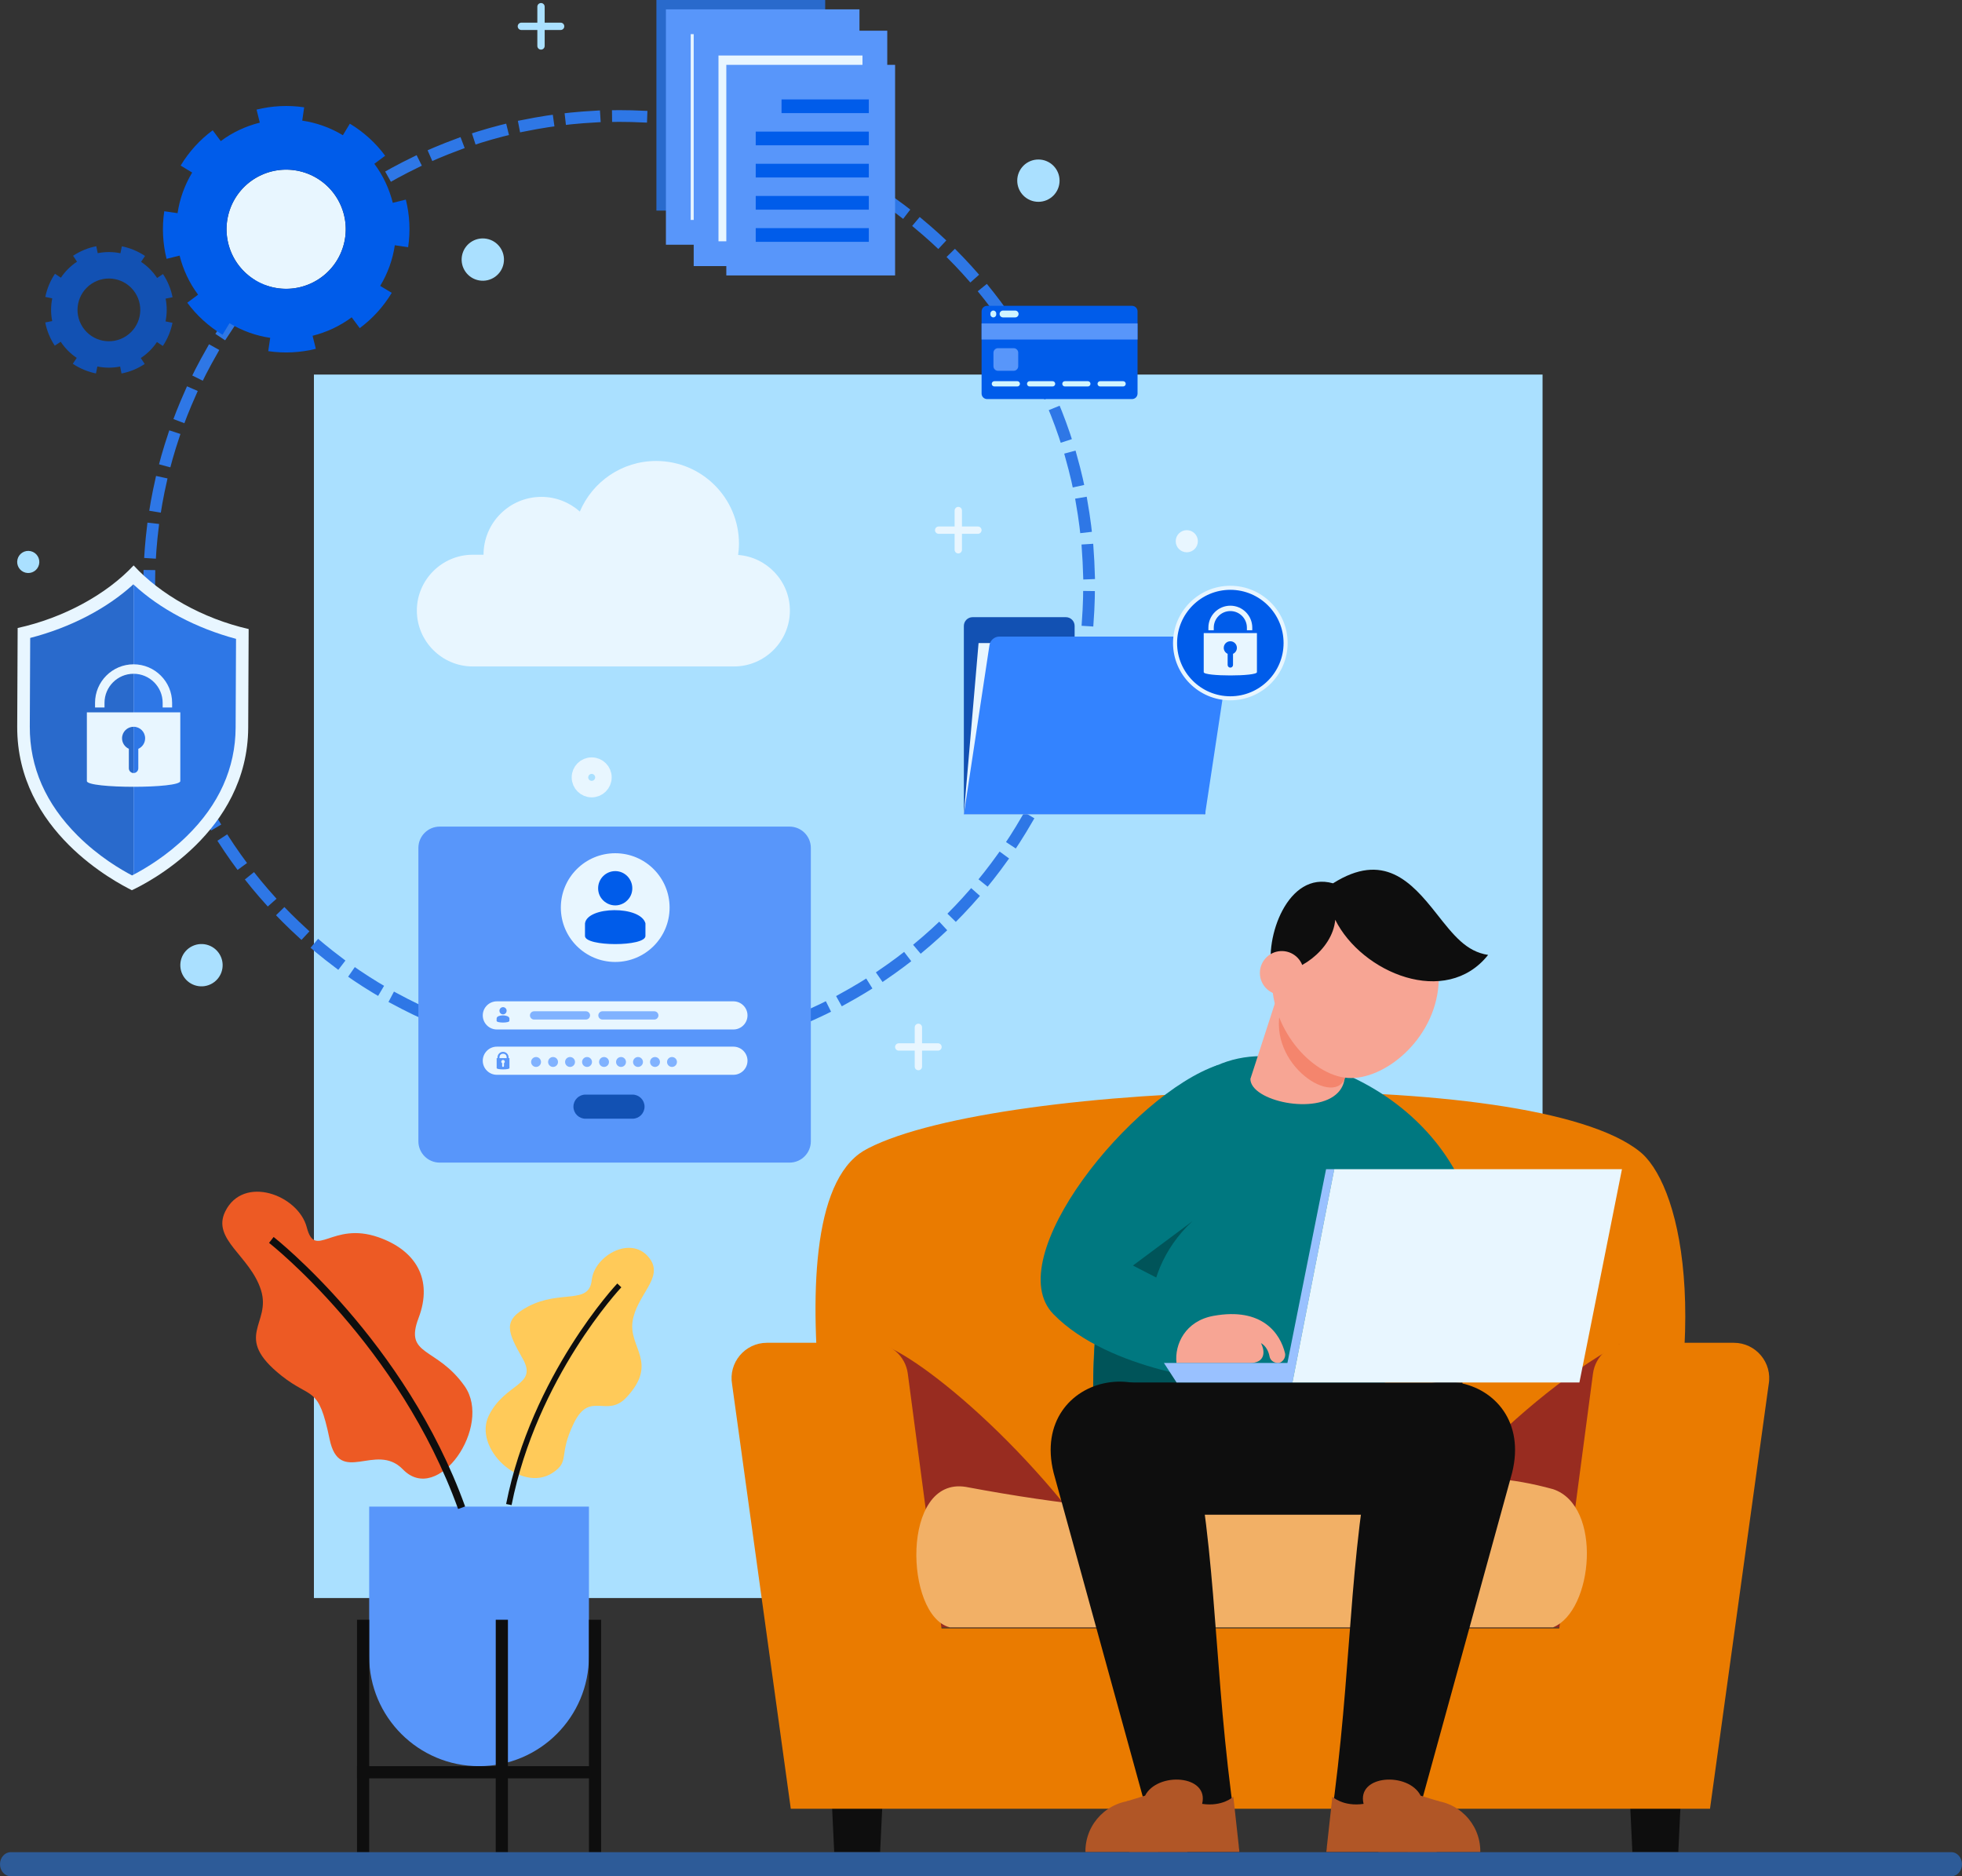 <svg width="502" height="480" viewBox="0 0 502 480" fill="none" xmlns="http://www.w3.org/2000/svg">
<rect x="0" y="0" width="502" height="480" fill="#333333" stroke="none"/>
<g clip-path="url(#clip0_348_1268)">
<path d="M394.68 95.821H80.32V408.804H394.68V95.821Z" fill="#AAE0FF"/>
<path d="M122.575 451.815C107.049 451.815 94.461 439.235 94.461 423.716V385.409H150.687V423.716C150.689 439.235 138.103 451.815 122.575 451.815Z" fill="#5896FA"/>
<path d="M94.463 414.361H91.347V473.817H94.463V414.361Z" fill="#0E0E0E"/>
<path d="M153.805 414.361H150.689V473.817H153.805V414.361Z" fill="#0E0E0E"/>
<path d="M129.96 414.361H126.844V473.817H129.96V414.361Z" fill="#0E0E0E"/>
<path d="M150.834 451.815H91.347V454.93H150.834V451.815Z" fill="#0E0E0E"/>
<path d="M166.36 322.129C169.753 327.013 162.924 331.222 161.859 337.993C160.795 344.764 168.554 348.572 160.325 357.437C155.258 362.897 150.977 355.645 146.858 364.013C142.739 372.38 145.984 373.791 141.355 376.801C133.282 382.05 120.932 370.45 125.085 362.091C129.238 353.733 137.642 354.481 133.754 347.604C129.867 340.726 128.421 337.764 135.125 334.23C143.422 329.857 150.732 333.874 151.402 327.475C152.067 321.076 161.871 315.669 166.36 322.129Z" fill="#FFCA59"/>
<path d="M130.893 385.028L129.497 384.751C136.037 351.705 157.724 328.566 157.942 328.335L158.975 329.315C158.759 329.544 137.351 352.399 130.893 385.028Z" fill="#0E0E0E"/>
<path d="M57.625 309.919C54.116 317.064 64.002 321.262 66.771 330.009C69.54 338.755 59.343 341.845 72.016 351.923C79.823 358.129 81.454 354.25 84.325 368.134C86.851 380.358 96.145 368.726 103.094 375.901C112.06 385.157 126.072 364.84 118.894 354.615C111.715 344.39 103.339 347.035 107.099 337.152C110.86 327.271 106.375 319.824 96.794 316.497C84.933 312.375 80.669 322.324 78.497 313.99C76.328 305.657 62.264 300.469 57.625 309.919Z" fill="#ED5A24"/>
<path d="M117.214 386.029C102.093 344.124 69.172 318.205 68.843 317.946L70.012 316.442C70.348 316.703 103.7 342.965 119.007 385.382L117.214 386.029Z" fill="#0E0E0E"/>
<path d="M158.417 270.027C224.823 270.027 278.655 216.222 278.655 149.851C278.655 83.48 224.823 29.676 158.417 29.676C92.011 29.676 38.178 83.48 38.178 149.851C38.178 216.222 92.011 270.027 158.417 270.027Z" stroke="#2E77E6" stroke-width="3" stroke-miterlimit="9.999" stroke-linecap="square" stroke-dasharray="6 6"/>
<path d="M188.859 141.964C188.987 141.028 189.075 140.077 189.075 139.104C189.075 127.407 179.589 117.925 167.885 117.925C159.104 117.925 151.572 123.263 148.358 130.866C145.742 128.536 142.304 127.11 138.525 127.11C130.346 127.11 123.717 133.735 123.717 141.91H120.952C113.089 141.91 106.655 148.341 106.655 156.2C106.655 164.06 113.089 170.49 120.952 170.49H187.804C195.668 170.49 202.102 164.06 202.102 156.2C202.102 148.697 196.235 142.509 188.859 141.964Z" fill="#E8F6FF"/>
<path d="M202.009 297.414H112.503C109.492 297.414 107.05 294.973 107.05 291.963V216.911C107.05 213.901 109.492 211.46 112.503 211.46H202.009C205.02 211.46 207.462 213.901 207.462 216.911V291.961C207.465 294.971 205.023 297.414 202.009 297.414Z" fill="#5896FA"/>
<path d="M187.657 263.358H127.123C125.142 263.358 123.521 261.738 123.521 259.758C123.521 257.778 125.142 256.158 127.123 256.158H187.657C189.638 256.158 191.258 257.778 191.258 259.758C191.258 261.738 189.638 263.358 187.657 263.358Z" fill="#E8F6FF"/>
<path d="M187.657 274.951H127.123C125.142 274.951 123.521 273.332 123.521 271.351C123.521 269.371 125.142 267.752 127.123 267.752H187.657C189.638 267.752 191.258 269.371 191.258 271.351C191.258 273.332 189.638 274.951 187.657 274.951Z" fill="#E8F6FF"/>
<path d="M138.427 271.671C138.427 272.372 137.86 272.939 137.159 272.939C136.457 272.939 135.89 272.372 135.89 271.671C135.89 270.97 136.457 270.403 137.159 270.403C137.86 270.403 138.427 270.973 138.427 271.671Z" fill="#80B2FF"/>
<path d="M142.773 271.671C142.773 272.372 142.206 272.939 141.505 272.939C140.803 272.939 140.236 272.372 140.236 271.671C140.236 270.97 140.803 270.403 141.505 270.403C142.206 270.403 142.773 270.973 142.773 271.671Z" fill="#80B2FF"/>
<path d="M147.122 271.671C147.122 272.372 146.554 272.939 145.853 272.939C145.152 272.939 144.584 272.372 144.584 271.671C144.584 270.97 145.152 270.403 145.853 270.403C146.554 270.403 147.122 270.973 147.122 271.671Z" fill="#80B2FF"/>
<path d="M151.47 271.671C151.47 272.372 150.903 272.939 150.201 272.939C149.5 272.939 148.933 272.372 148.933 271.671C148.933 270.97 149.5 270.403 150.201 270.403C150.9 270.403 151.47 270.973 151.47 271.671Z" fill="#80B2FF"/>
<path d="M155.816 271.671C155.816 272.372 155.249 272.939 154.547 272.939C153.846 272.939 153.279 272.372 153.279 271.671C153.279 270.97 153.846 270.403 154.547 270.403C155.249 270.403 155.816 270.973 155.816 271.671Z" fill="#80B2FF"/>
<path d="M160.164 271.671C160.164 272.372 159.597 272.939 158.896 272.939C158.194 272.939 157.627 272.372 157.627 271.671C157.627 270.97 158.194 270.403 158.896 270.403C159.597 270.403 160.164 270.973 160.164 271.671Z" fill="#80B2FF"/>
<path d="M164.51 271.671C164.51 272.372 163.943 272.939 163.242 272.939C162.54 272.939 161.973 272.372 161.973 271.671C161.973 270.97 162.54 270.403 163.242 270.403C163.943 270.403 164.51 270.973 164.51 271.671Z" fill="#80B2FF"/>
<path d="M168.859 271.671C168.859 272.372 168.291 272.939 167.59 272.939C166.889 272.939 166.321 272.372 166.321 271.671C166.321 270.97 166.889 270.403 167.59 270.403C168.291 270.403 168.859 270.973 168.859 271.671Z" fill="#80B2FF"/>
<path d="M173.207 271.671C173.207 272.372 172.64 272.939 171.938 272.939C171.237 272.939 170.67 272.372 170.67 271.671C170.67 270.97 171.237 270.403 171.938 270.403C172.64 270.403 173.207 270.973 173.207 271.671Z" fill="#80B2FF"/>
<path d="M157.411 246.085C165.096 246.085 171.325 239.859 171.325 232.178C171.325 224.498 165.096 218.271 157.411 218.271C149.727 218.271 143.497 224.498 143.497 232.178C143.497 239.859 149.727 246.085 157.411 246.085Z" fill="#E8F6FF"/>
<path d="M157.43 231.618C158.787 231.618 160.042 230.956 160.843 229.946C161.435 229.216 161.782 228.274 161.782 227.231C161.782 224.829 159.831 222.844 157.427 222.844C154.99 222.844 153.038 224.829 153.038 227.231C153.038 228.277 153.385 229.216 153.978 229.946C154.783 230.958 156.036 231.618 157.43 231.618Z" fill="#005CEA"/>
<path d="M165.143 239.437C165.143 242.206 149.675 242.206 149.675 239.437L149.679 236.211C150.29 231.802 163.886 231.616 165.146 236.211L165.143 239.437Z" fill="#005CEA"/>
<path d="M130.126 270.689V270.496C130.126 269.716 129.49 269.081 128.709 269.081C127.929 269.081 127.293 269.716 127.293 270.496V270.689H127.078V273.241C127.078 273.681 130.35 273.681 130.35 273.241V270.689H130.126ZM127.797 270.496C127.797 270.006 128.099 269.562 128.709 269.562C129.318 269.562 129.631 269.979 129.631 270.496V270.689H127.797V270.496ZM128.95 271.975V272.712C128.95 272.844 128.836 272.939 128.705 272.939C128.573 272.939 128.478 272.844 128.478 272.712V271.975C128.346 271.9 128.251 271.766 128.251 271.596C128.251 271.351 128.46 271.143 128.705 271.143C128.95 271.143 129.159 271.351 129.159 271.596C129.156 271.766 129.063 271.898 128.95 271.975Z" fill="#5896FA"/>
<path d="M128.712 259.497C128.998 259.497 129.263 259.357 129.431 259.146C129.556 258.992 129.629 258.794 129.629 258.572C129.629 258.066 129.218 257.646 128.709 257.646C128.194 257.646 127.783 258.066 127.783 258.572C127.783 258.792 127.856 258.992 127.981 259.146C128.153 259.357 128.417 259.497 128.712 259.497Z" fill="#5896FA"/>
<path d="M130.339 261.147C130.339 261.732 127.057 261.732 127.057 261.147L127.075 260.466C127.205 259.536 130.073 259.495 130.339 260.466V261.147Z" fill="#5896FA"/>
<path d="M149.915 260.815H136.65C136.069 260.815 135.593 260.339 135.593 259.758C135.593 259.178 136.069 258.701 136.65 258.701H149.915C150.496 258.701 150.973 259.178 150.973 259.758C150.973 260.339 150.496 260.815 149.915 260.815Z" fill="#80B2FF"/>
<path d="M167.411 260.815H154.146C153.565 260.815 153.088 260.339 153.088 259.758C153.088 259.178 153.565 258.701 154.146 258.701H167.411C167.992 258.701 168.468 259.178 168.468 259.758C168.468 260.339 167.994 260.815 167.411 260.815Z" fill="#80B2FF"/>
<path d="M161.828 286.186H149.806C148.102 286.186 146.72 284.804 146.72 283.101C146.72 281.397 148.102 280.016 149.806 280.016H161.828C163.532 280.016 164.914 281.397 164.914 283.101C164.912 284.804 163.532 286.186 161.828 286.186Z" fill="#1251B3"/>
<path d="M34.19 144.643C27.296 152.027 16.291 158.076 4.517 160.655C4.513 161.442 4.494 165.795 4.404 185.867C4.283 212.642 29.779 225.725 33.736 227.732C37.572 225.968 63.387 212.905 63.507 186.13C63.598 166.06 63.616 161.705 63.621 160.918C51.87 158.237 41.019 152.088 34.19 144.643Z" fill="#E8F6FF"/>
<path d="M34.12 149.484C27.368 155.674 18.014 160.542 7.726 163.193L7.624 185.878C7.579 196.258 11.702 205.649 19.888 213.789C25.265 219.138 30.92 222.457 33.789 223.947C33.911 223.883 34.047 223.813 34.181 223.745V149.536C34.159 149.518 34.138 149.502 34.12 149.484Z" fill="#296ACC"/>
<path d="M34.179 149.536V223.743C37.161 222.191 42.585 218.986 47.778 213.912C56.034 205.846 60.244 196.492 60.289 186.112L60.392 163.427C50.156 160.692 40.87 155.763 34.179 149.536Z" fill="#2E77E6"/>
<path d="M22.226 182.233V199.808C22.226 201.765 46.132 201.765 46.132 199.808V182.233H22.226ZM35.386 191.565V196.546C35.386 197.208 34.846 197.759 34.184 197.759C33.51 197.759 32.969 197.208 32.969 196.546V191.553C31.946 191.093 31.227 190.059 31.227 188.866C31.227 187.235 32.554 185.919 34.186 185.919C35.818 185.919 37.134 187.235 37.134 188.866C37.132 190.07 36.421 191.104 35.386 191.565Z" fill="#E8F6FF"/>
<path d="M44.038 180.981H41.618V179.797C41.618 175.696 38.28 172.362 34.179 172.362C30.076 172.362 26.74 175.698 26.74 179.797V180.981H24.318V179.797C24.318 174.362 28.741 169.941 34.179 169.941C39.614 169.941 44.038 174.362 44.038 179.797V180.981Z" fill="#E8F6FF"/>
<path d="M211.134 0H167.951V53.874H211.134V0Z" fill="#296ACC"/>
<path d="M216.735 5.562H173.552V59.435H216.735V5.562Z" fill="#E8F6FF" stroke="#5896FA" stroke-width="6.341" stroke-miterlimit="10"/>
<path d="M223.846 11.026H180.662V64.9H223.846V11.026Z" fill="#E8F6FF" stroke="#5896FA" stroke-width="6.341" stroke-miterlimit="10"/>
<path d="M229.02 16.588H185.837V70.462H229.02V16.588Z" fill="#5896FA"/>
<path d="M222.3 25.432H199.964V28.936H222.3V25.432Z" fill="#005CEA"/>
<path d="M222.302 33.666H193.36V37.17H222.302V33.666Z" fill="#005CEA"/>
<path d="M222.302 41.897H193.36V45.402H222.302V41.897Z" fill="#005CEA"/>
<path d="M222.302 50.129H193.36V53.633H222.302V50.129Z" fill="#005CEA"/>
<path d="M222.302 58.36H193.36V61.865H222.302V58.36Z" fill="#005CEA"/>
<path d="M88.077 62.044C89.958 53.839 84.827 45.663 76.618 43.783C68.408 41.904 60.228 47.032 58.347 55.237C56.466 63.442 61.597 71.618 69.806 73.498C78.016 75.377 86.196 70.25 88.077 62.044Z" fill="#E8F6FF"/>
<path d="M97.279 73.136C99.256 69.858 100.493 66.315 101.017 62.74L102.154 62.906L104.399 63.235L104.428 63.237C105.034 59.148 104.828 55.01 103.838 51.059L100.5 51.885C99.603 48.31 98.026 44.9 95.779 41.9L98.546 39.844C96.179 36.633 93.14 33.825 89.513 31.64L87.732 34.593C84.441 32.609 80.907 31.381 77.331 30.858L77.83 27.451C73.738 26.845 69.592 27.063 65.645 28.04L66.471 31.377C62.892 32.271 59.484 33.849 56.481 36.095L54.425 33.33C51.212 35.696 48.402 38.733 46.216 42.358L49.171 44.138C47.188 47.427 45.958 50.959 45.433 54.534L43.021 54.18L42.036 54.044L42.025 54.037C41.419 58.127 41.637 62.271 42.615 66.215L45.953 65.39C46.849 68.965 48.436 72.378 50.685 75.382L47.919 77.437C50.285 80.648 53.313 83.45 56.94 85.634L58.721 82.681C62.012 84.663 65.557 85.9 69.133 86.424L68.741 89.07L68.634 89.83C72.726 90.436 76.861 90.212 80.808 89.234L79.977 85.897C83.554 85.001 86.969 83.416 89.985 81.175L92.041 83.94C95.244 81.567 98.046 78.541 100.232 74.916L97.279 73.136ZM65.346 71.693C58.127 67.343 55.805 57.979 60.16 50.764C64.506 43.56 73.874 41.242 81.094 45.592C88.301 49.938 90.623 59.299 86.275 66.504C81.922 73.719 72.554 76.037 65.346 71.693Z" fill="#005CEA"/>
<path d="M40.198 71.113C39.086 69.432 37.679 68.044 36.097 66.987L36.433 66.483L37.098 65.492L37.104 65.478C35.296 64.267 33.28 63.43 31.177 63.006L30.816 64.78C28.912 64.396 26.935 64.378 24.997 64.768L24.645 62.99C22.582 63.389 20.56 64.199 18.701 65.428L19.704 66.944C18.016 68.06 16.634 69.461 15.576 71.042L14.067 70.035C12.855 71.843 12.02 73.864 11.593 75.96L13.368 76.321C12.985 78.224 12.966 80.199 13.357 82.136L11.577 82.488C11.977 84.55 12.787 86.571 14.017 88.429L15.533 87.426C16.65 89.114 18.052 90.495 19.634 91.552L18.919 92.618L18.631 93.056L18.624 93.061C20.433 94.272 22.455 95.106 24.552 95.533L24.913 93.759C26.817 94.142 28.8 94.158 30.736 93.768L31.088 95.546C33.151 95.147 35.169 94.342 37.027 93.11L36.024 91.595C37.713 90.479 39.099 89.075 40.157 87.492L41.328 88.277L41.666 88.499C42.878 86.691 43.706 84.675 44.133 82.579L42.358 82.218C42.742 80.315 42.758 78.333 42.372 76.393L44.151 76.042C43.745 73.984 42.939 71.968 41.709 70.11L40.198 71.113ZM32.295 85.965C28.594 88.413 23.615 87.401 21.166 83.702C18.719 80.007 19.734 75.032 23.435 72.582C27.132 70.137 32.109 71.151 34.556 74.846C37.007 78.543 35.992 83.52 32.295 85.965Z" fill="#1251B3"/>
<path d="M289.642 102.09H252.563C251.783 102.09 251.15 101.458 251.15 100.677V79.65C251.15 78.87 251.783 78.237 252.563 78.237H289.642C290.423 78.237 291.056 78.87 291.056 79.65V100.677C291.056 101.458 290.423 102.09 289.642 102.09Z" fill="#005CEA"/>
<path d="M291.054 82.742H251.15V86.859H291.054V82.742Z" fill="#5896FA"/>
<path d="M260.291 97.513H254.424C254.052 97.513 253.748 97.815 253.748 98.189C253.748 98.561 254.05 98.865 254.424 98.865H260.291C260.663 98.865 260.967 98.563 260.967 98.189C260.965 97.815 260.663 97.513 260.291 97.513Z" fill="#D1F5FF"/>
<path d="M269.312 97.513H263.446C263.073 97.513 262.769 97.815 262.769 98.189C262.769 98.561 263.071 98.865 263.446 98.865H269.312C269.684 98.865 269.988 98.563 269.988 98.189C269.988 97.815 269.687 97.513 269.312 97.513Z" fill="#D1F5FF"/>
<path d="M278.336 97.513H272.469C272.097 97.513 271.793 97.815 271.793 98.189C271.793 98.561 272.094 98.865 272.469 98.865H278.336C278.708 98.865 279.012 98.563 279.012 98.189C279.012 97.815 278.71 97.513 278.336 97.513Z" fill="#D1F5FF"/>
<path d="M287.359 97.513H281.492C281.12 97.513 280.816 97.815 280.816 98.189C280.816 98.561 281.118 98.865 281.492 98.865H287.359C287.731 98.865 288.035 98.563 288.035 98.189C288.033 97.815 287.731 97.513 287.359 97.513Z" fill="#D1F5FF"/>
<path d="M254.152 79.448C253.741 79.448 253.408 79.782 253.408 80.192V80.453C253.408 80.864 253.741 81.197 254.152 81.197C254.563 81.197 254.897 80.864 254.897 80.453V80.192C254.899 79.782 254.565 79.448 254.152 79.448Z" fill="#D1F5FF"/>
<path d="M255.759 80.324C255.759 80.807 256.152 81.2 256.635 81.2H259.74C260.223 81.2 260.616 80.807 260.616 80.324C260.616 79.841 260.223 79.448 259.74 79.448H256.635C256.152 79.448 255.759 79.841 255.759 80.324Z" fill="#D1F5FF"/>
<path d="M255.35 89.073H259.361C260.003 89.073 260.525 89.594 260.525 90.236V93.693C260.525 94.335 260.003 94.857 259.361 94.857H255.35C254.708 94.857 254.186 94.335 254.186 93.693V90.236C254.186 89.592 254.708 89.073 255.35 89.073Z" fill="#5896FA"/>
<path d="M274.956 162.849V160.124C274.956 158.888 273.953 157.883 272.716 157.883H248.855C247.618 157.883 246.613 158.886 246.613 160.124V208.287H308.331V162.849H274.956Z" fill="#1251B3"/>
<path d="M310.898 164.502H250.378L246.613 208.284H308.031L310.898 164.502Z" fill="#E8F6FF"/>
<path d="M308.333 208.284H246.615L253.165 165.046C253.355 163.781 254.445 162.846 255.725 162.846H312.207C313.791 162.846 315.003 164.255 314.767 165.82L308.333 208.284Z" fill="#3383FF"/>
<path d="M324.79 174.497C330.312 168.977 330.312 160.029 324.79 154.509C319.267 148.99 310.314 148.99 304.792 154.509C299.269 160.029 299.269 168.977 304.792 174.497C310.314 180.016 319.267 180.016 324.79 174.497Z" fill="#005CEA"/>
<path d="M314.795 179.153C306.711 179.153 300.134 172.579 300.134 164.502C300.134 156.425 306.711 149.851 314.795 149.851C322.878 149.851 329.455 156.425 329.455 164.502C329.455 172.582 322.876 179.153 314.795 179.153ZM314.795 150.886C307.28 150.886 301.171 156.994 301.171 164.502C301.171 172.01 307.28 178.121 314.795 178.121C322.309 178.121 328.418 172.01 328.418 164.502C328.418 156.994 322.309 150.886 314.795 150.886Z" fill="#E8F6FF"/>
<path d="M307.986 161.946V171.953C307.986 173.067 321.601 173.067 321.601 171.953V161.946H307.986ZM315.482 167.26V170.098C315.482 170.477 315.176 170.79 314.797 170.79C314.413 170.79 314.105 170.477 314.105 170.098V167.256C313.521 166.993 313.111 166.405 313.111 165.725C313.111 164.797 313.866 164.046 314.794 164.046C315.723 164.046 316.474 164.795 316.474 165.725C316.476 166.407 316.072 166.997 315.482 167.26Z" fill="#E8F6FF"/>
<path d="M320.409 161.231H319.032V160.558C319.032 158.223 317.13 156.323 314.795 156.323C312.459 156.323 310.557 158.223 310.557 160.558V161.231H309.18V160.558C309.18 157.464 311.699 154.946 314.795 154.946C317.89 154.946 320.409 157.464 320.409 160.558V161.231Z" fill="#E8F6FF"/>
<path d="M265.688 51.628C268.678 51.628 271.103 49.205 271.103 46.216C271.103 43.227 268.678 40.804 265.688 40.804C262.697 40.804 260.273 43.227 260.273 46.216C260.273 49.205 262.697 51.628 265.688 51.628Z" fill="#AAE0FF"/>
<path d="M128.867 67.323C129.373 64.376 127.395 61.578 124.447 61.072C121.5 60.565 118.7 62.543 118.193 65.489C117.686 68.435 119.665 71.234 122.613 71.74C125.56 72.246 128.36 70.268 128.867 67.323Z" fill="#AAE0FF"/>
<path d="M303.654 141.284C305.218 141.284 306.486 140.017 306.486 138.453C306.486 136.89 305.218 135.622 303.654 135.622C302.089 135.622 300.821 136.89 300.821 138.453C300.821 140.017 302.089 141.284 303.654 141.284Z" fill="#E8F6FF"/>
<path d="M9.987 144.404C10.344 142.882 9.4 141.359 7.877 141.001C6.354 140.644 4.83 141.588 4.472 143.11C4.115 144.632 5.06 146.156 6.582 146.513C8.105 146.87 9.629 145.926 9.987 144.404Z" fill="#AAE0FF"/>
<path d="M53.903 251.786C56.597 250.488 57.727 247.253 56.428 244.56C55.129 241.868 51.892 240.738 49.199 242.037C46.505 243.335 45.375 246.57 46.674 249.262C47.973 251.955 51.21 253.084 53.903 251.786Z" fill="#AAE0FF"/>
<path d="M138.423 12.691C137.905 12.691 137.485 12.271 137.485 11.754V1.715C137.485 1.198 137.905 0.778 138.423 0.778C138.94 0.778 139.36 1.198 139.36 1.715V11.752C139.362 12.271 138.942 12.691 138.423 12.691Z" fill="#AAE0FF"/>
<path d="M132.463 6.735C132.463 6.217 132.883 5.798 133.4 5.798H143.443C143.96 5.798 144.38 6.217 144.38 6.735C144.38 7.252 143.96 7.671 143.443 7.671H133.4C132.883 7.671 132.463 7.252 132.463 6.735Z" fill="#AAE0FF"/>
<path d="M245.19 141.579C244.672 141.579 244.253 141.159 244.253 140.642V130.605C244.253 130.088 244.672 129.668 245.19 129.668C245.707 129.668 246.127 130.088 246.127 130.605V140.642C246.127 141.159 245.707 141.579 245.19 141.579Z" fill="#E8F6FF"/>
<path d="M239.23 135.622C239.23 135.105 239.65 134.686 240.168 134.686H250.21C250.727 134.686 251.147 135.105 251.147 135.622C251.147 136.139 250.727 136.559 250.21 136.559H240.168C239.65 136.559 239.23 136.139 239.23 135.622Z" fill="#E8F6FF"/>
<path d="M234.98 273.788C234.462 273.788 234.042 273.368 234.042 272.851V262.814C234.042 262.297 234.462 261.877 234.98 261.877C235.497 261.877 235.917 262.297 235.917 262.814V272.851C235.917 273.368 235.497 273.788 234.98 273.788Z" fill="#E8F6FF"/>
<path d="M229.02 267.831C229.02 267.314 229.44 266.894 229.957 266.894H240C240.517 266.894 240.937 267.314 240.937 267.831C240.937 268.348 240.517 268.768 240 268.768H229.957C229.44 268.768 229.02 268.348 229.02 267.831Z" fill="#E8F6FF"/>
<path d="M151.39 201.865C153.049 201.865 154.393 200.522 154.393 198.864C154.393 197.207 153.049 195.863 151.39 195.863C149.732 195.863 148.388 197.207 148.388 198.864C148.388 200.522 149.732 201.865 151.39 201.865Z" stroke="#E8F6FF" stroke-width="4.226" stroke-miterlimit="10"/>
<path d="M225.191 473.786H213.44L212.226 448.25H226.408L225.191 473.786Z" fill="#0E0E0E"/>
<path d="M429.414 473.786H417.665L416.449 448.25H430.631L429.414 473.786Z" fill="#0E0E0E"/>
<path d="M419.17 403.928C417.874 407.942 416.462 412.064 414.919 416.292H219.845C219.845 416.292 194.669 313.877 219.845 295.148C220.489 294.669 221.261 294.198 222.162 293.737C256.068 276.324 392.009 272.236 419.608 294.638C419.819 294.803 420.014 294.976 420.202 295.148C430.374 304.48 439.216 341.722 419.17 403.928Z" fill="#EA7B00"/>
<path d="M293.394 416.292H219.89L227.057 344.512C239.875 350.072 273.999 379.421 293.394 416.292Z" fill="#982C20"/>
<path d="M419.17 403.928C417.874 407.942 416.462 412.064 414.919 416.292H344.066C356.251 393.707 385.797 359.497 414.488 343.748L419.17 403.928Z" fill="#982C20"/>
<path d="M443.614 343.508H416.569C412.023 343.508 408.181 346.874 407.584 351.378L398.958 416.564H240.894L232.268 351.378C231.671 346.874 227.828 343.508 223.283 343.508H196.24C190.598 343.508 186.327 348.604 187.318 354.157L202.333 462.712H217.187H437.042H437.521L452.536 354.157C453.527 348.607 449.256 343.508 443.614 343.508Z" fill="#EA7B00"/>
<path d="M397.383 380.959C410.11 385.217 407.63 412.15 397.383 416.292H242.986C231.455 413.318 230.482 377.69 247.11 380.372C348.882 399.495 353.814 368.985 397.383 380.959Z" fill="#F2B066"/>
<path d="M279.704 353.66C279.656 360.615 280.031 367.159 280.78 372.893H353.176L357.463 302.241C353.162 276.435 341.39 270.181 322.756 270.181C306.08 270.181 294.973 283.777 288.224 301.978C282.389 317.704 279.806 336.859 279.704 353.66Z" fill="#007880"/>
<path d="M279.704 355.024L305.903 353.447C291.358 348.688 290.2 326.378 304.986 312.496L288.221 301.978C282.389 317.704 279.806 338.225 279.704 355.024Z" fill="#005459"/>
<path d="M274.716 387.494H374.182V353.663H284.586L274.716 387.494Z" fill="#0E0E0E"/>
<path d="M386.891 376.758L360.175 473.786H339.341C345.936 432.496 344.459 405.656 350.664 371.371C356.106 343.226 393.368 350.675 386.891 376.758Z" fill="#0E0E0E"/>
<path d="M352.693 473.786C352.693 473.722 352.688 473.659 352.688 473.593C352.688 466.4 358.523 460.569 365.719 460.569C372.916 460.569 378.751 466.4 378.751 473.593C378.751 473.657 378.746 473.72 378.746 473.786H352.693Z" fill="#B15626"/>
<path d="M368.229 460.811L363.493 459.364C360.366 453.217 347.032 453.979 348.889 461.46C343.658 462.238 340.905 459.634 340.905 459.634L339.341 473.784H367.592L368.229 460.811Z" fill="#B15626"/>
<path d="M269.578 376.758L296.294 473.786H317.128C310.533 432.496 312.01 405.656 305.805 371.371C300.363 343.226 263.101 350.675 269.578 376.758Z" fill="#0E0E0E"/>
<path d="M303.776 473.786C303.776 473.722 303.781 473.659 303.781 473.593C303.781 466.4 297.946 460.569 290.75 460.569C283.553 460.569 277.718 466.4 277.718 473.593C277.718 473.657 277.723 473.72 277.723 473.786H303.776Z" fill="#B15626"/>
<path d="M288.24 460.811L292.976 459.364C296.103 453.217 309.436 453.979 307.58 461.46C312.811 462.238 315.564 459.634 315.564 459.634L317.128 473.784H288.877L288.24 460.811Z" fill="#B15626"/>
<path d="M311.599 272.449C321.369 278.376 322.763 295.976 317.754 302.987L289.874 323.746L318.26 338.356L313.648 353.447C313.648 353.447 284.021 351.038 269.516 336.17C255.589 321.893 289.538 279.957 311.599 272.449Z" fill="#007880"/>
<path d="M331.421 299.147C323.062 288.658 328.836 272.449 339.489 272.926C374.182 285.133 384.892 319.028 373.901 334.244C364.485 347.28 323.062 352.299 323.062 352.299V338.027L351.844 331.812C351.844 331.814 337.004 308.832 331.421 299.147Z" fill="#007880"/>
<path d="M301.019 348.681C300.481 343.902 303.279 337.925 310.476 336.619C323.046 334.337 327.597 341.23 328.784 346.159C329.092 347.443 327.926 348.802 326.845 348.681C325.765 348.561 325.007 347.953 324.821 346.976C324.599 345.798 323.975 344.342 322.626 343.582C323.925 346.127 323.382 348.681 319.844 348.681H301.019Z" fill="#F7A594"/>
<path d="M329.401 348.668L339.293 299.092H341.39C340.721 302.506 330.989 352.111 330.685 353.66C328.094 353.66 304.276 353.66 301.039 353.66L297.801 348.668H329.401Z" fill="#99C1FF"/>
<path d="M341.388 299.092H414.998L404.112 353.662H330.683L341.388 299.092Z" fill="#E8F6FF"/>
<path d="M319.928 276.004C319.928 281.645 336.847 285.385 342.378 279.456C343.215 278.567 343.789 277.462 344.012 276.11L347.198 261.822L326.991 254.208L326.389 256.075L319.928 276.004Z" fill="#F7A594"/>
<path d="M344.009 276.11L347.196 261.822L328.078 256.678C323.133 271.399 340.791 283.158 344.009 276.11Z" fill="#F4856D"/>
<path d="M325.497 248.719C324.433 262.761 335.538 275.128 344.854 275.756C354.17 276.385 366.999 265.982 368.061 251.939C369.123 237.897 360.459 225.793 348.705 224.902C336.951 224.015 326.56 234.678 325.497 248.719Z" fill="#F7A594"/>
<path d="M341.073 225.968C353.956 217.813 361.046 225.482 367.462 233.616C371.965 239.323 375.153 243.424 380.754 244.284C369.977 257.871 348.424 248.907 341.633 235.293C340.964 243.043 331.825 249.463 325.497 248.721C323.446 240.095 329.424 222.661 341.073 225.968Z" fill="#0E0E0E"/>
<path d="M328.862 254.434C331.919 253.938 333.995 251.059 333.499 248.004C333.003 244.948 330.122 242.873 327.065 243.369C324.008 243.865 321.932 246.744 322.428 249.8C322.924 252.855 325.805 254.93 328.862 254.434Z" fill="#F7A594"/>
</g>
<path d="M2.741 479.983H499.259C500.773 479.983 502 478.602 502 476.9C502 475.198 500.773 473.818 499.259 473.818H2.741C1.227 473.818 0 475.198 0 476.9C0 478.602 1.227 479.983 2.741 479.983Z" fill="#2D5B98"/>
<defs>
<clipPath id="clip0_348_1268">
<rect width="448.277" height="473.818" fill="white" transform="translate(4.404)"/>
</clipPath>
</defs>
</svg>
